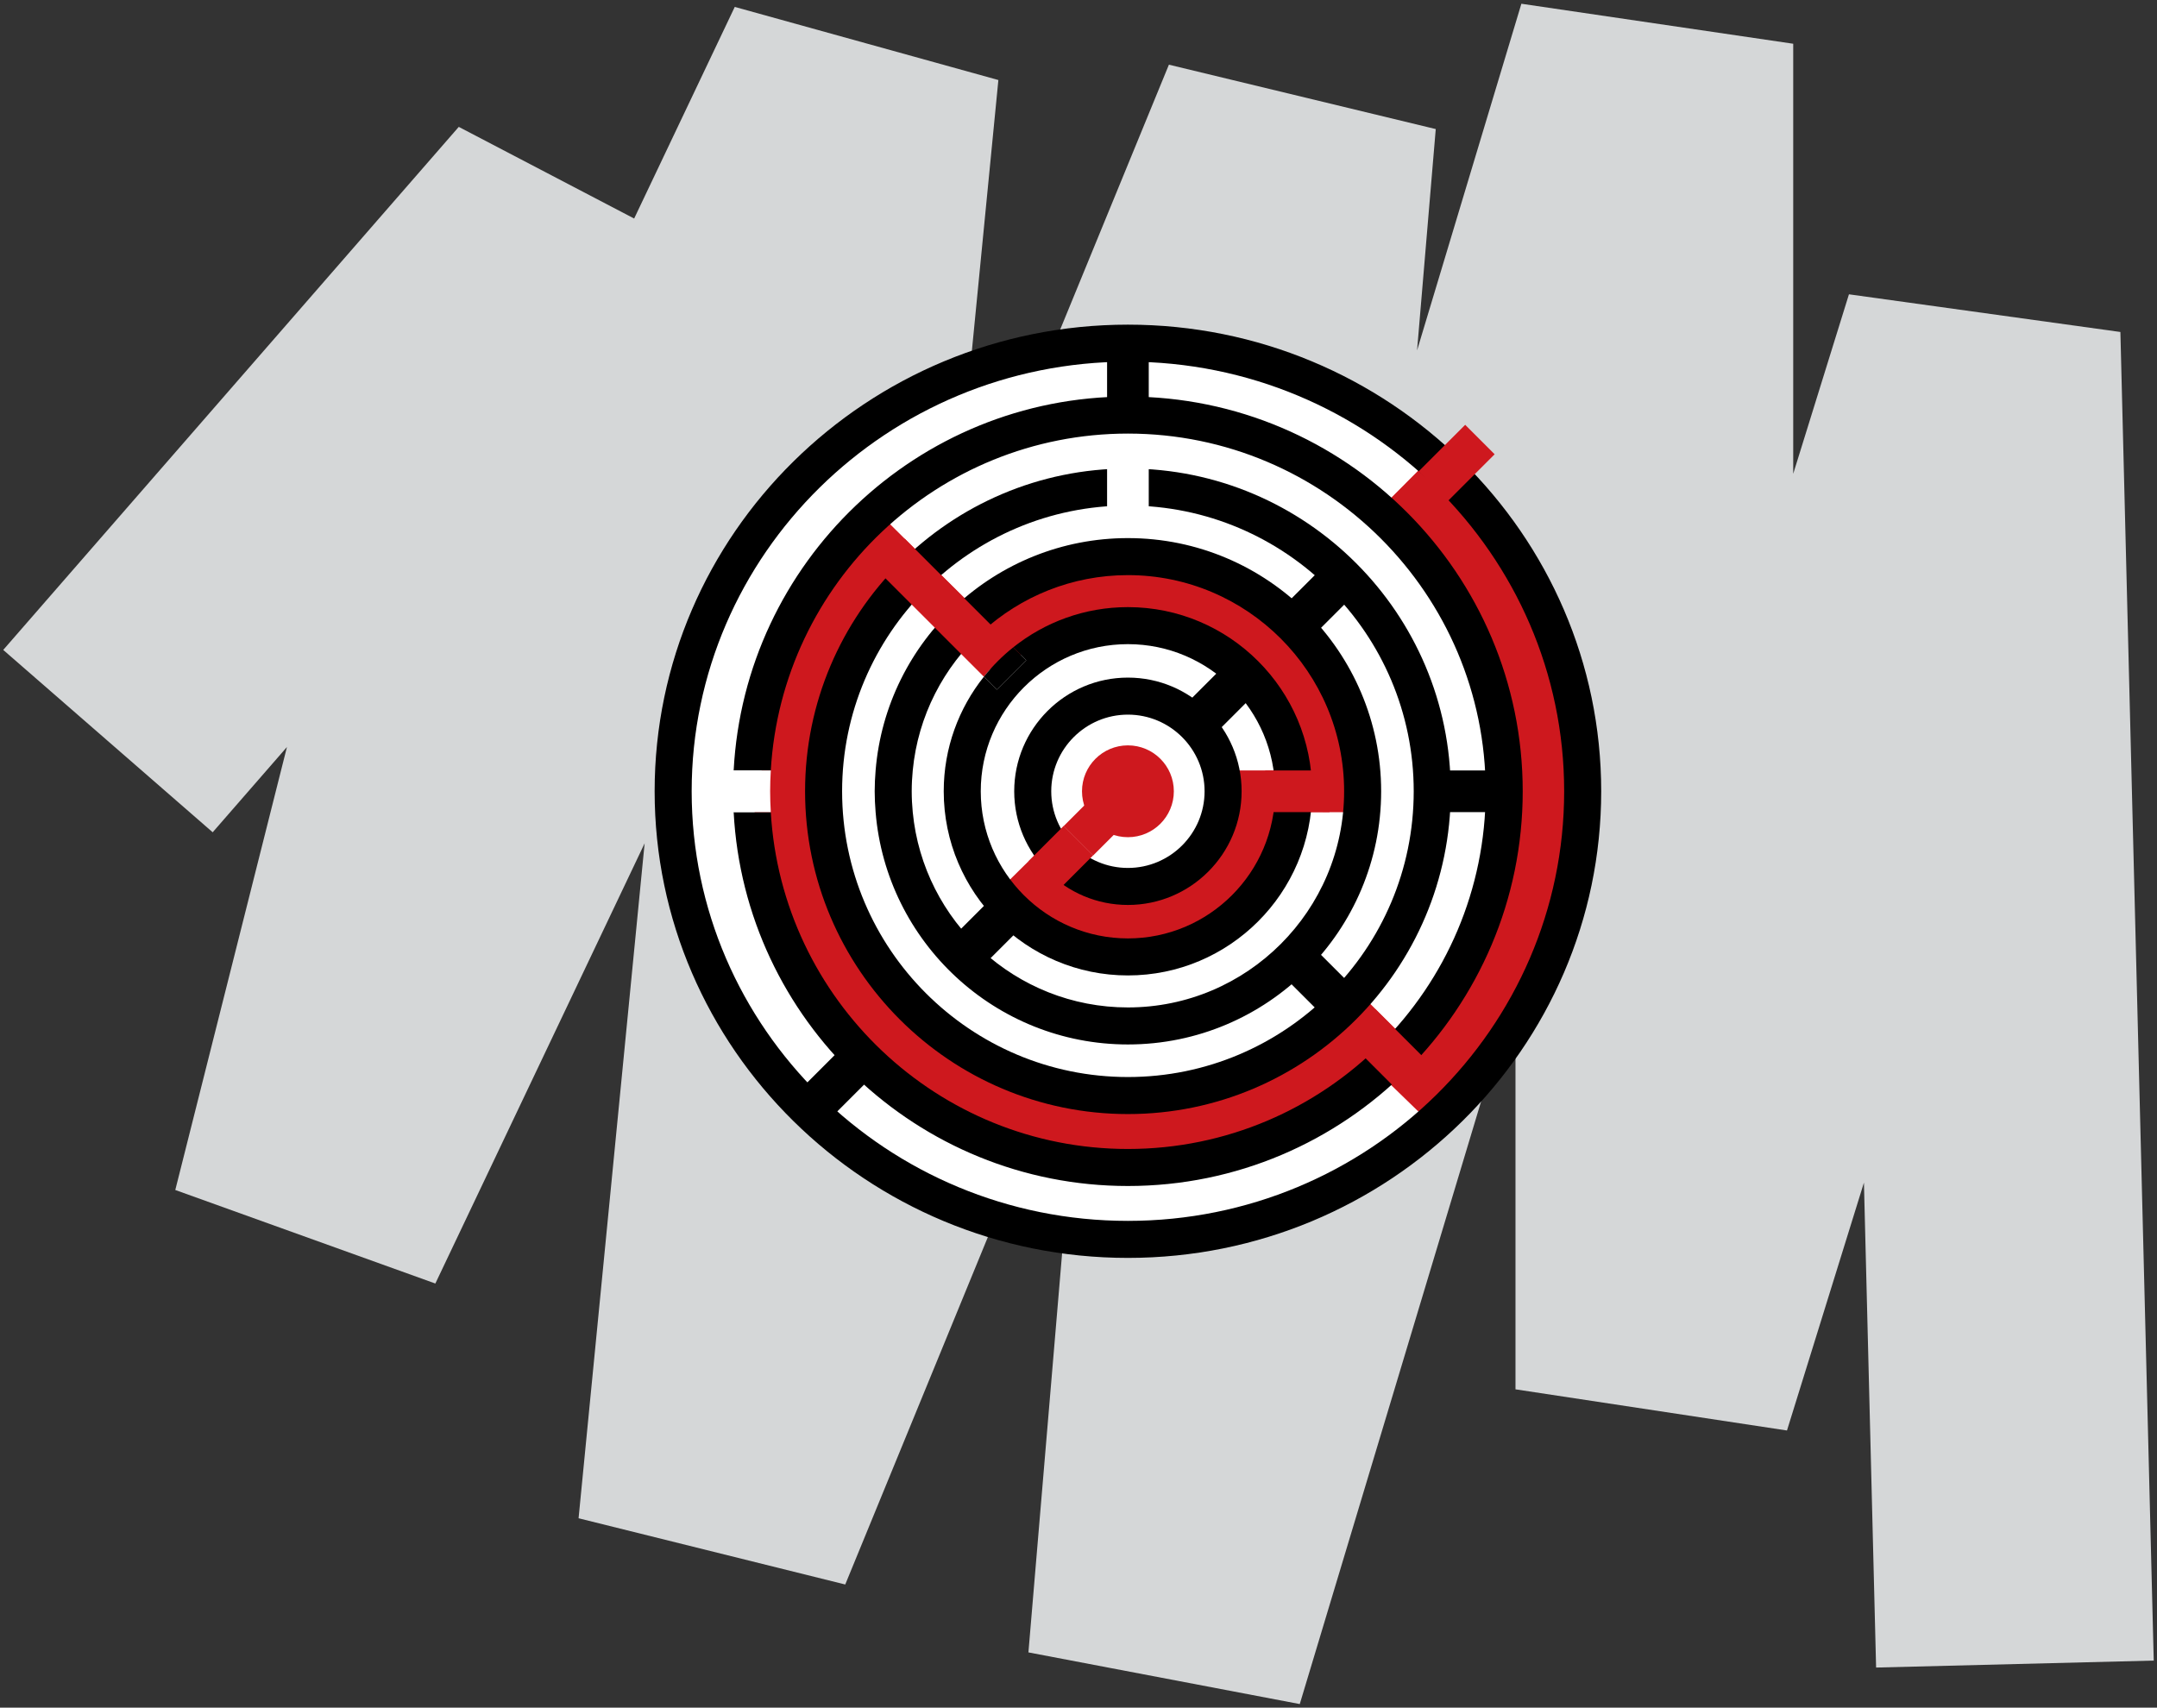 
<svg width="466px" height="369px" viewBox="0 0 466 369" version="1.1" xmlns="http://www.w3.org/2000/svg" xmlns:xlink="http://www.w3.org/1999/xlink">
    <rect x="0" y="0" width="466" height="369" fill="#333333" stroke="none"/>
    <!-- Generator: Sketch 51.1 (57501) - http://www.bohemiancoding.com/sketch -->
    <desc>Created with Sketch.</desc>
    <defs></defs>
    <g id="Page-1" stroke="none" stroke-width="1" fill="none" fill-rule="evenodd">
        <g id="illustratie1">
            <polygon id="Shape" fill="#D5D7D8" fill-rule="nonzero" points="280.803 368.221 222.181 357.055 233.987 217.193 182.607 342.385 124.996 328.072 139.266 182.227 94.054 277.348 37.869 257.137 61.994 161.413 45.948 179.841 0.698 140.439 99.113 27.416 137.003 47.222 158.738 1.494 215.69 17.293 204.583 130.809 252.533 13.976 310.181 27.889 306.143 75.722 328.68 0.81 387.408 9.453 387.408 102.383 399.449 63.595 458.091 71.736 465.296 358.825 405.315 360.331 402.686 255.549 386.06 309.106 327.408 300.212 327.408 213.305"></polygon>
            <ellipse id="Oval" fill="#FFFFFF" fill-rule="nonzero" cx="242.135" cy="171.383" rx="99.208" ry="98.931"></ellipse>
            <polyline id="Shape" fill="#CE181E" fill-rule="nonzero" points="310.954 97.111 296.884 111.257 317.146 135.192 325.632 156.626 327.245 177.137 319.714 201.197 304.688 225.527 293.917 214.814 284.224 224.191 267.687 234.865 248.128 235.262 213.707 228.828 185.833 203.828 178.137 178.493 178.137 161.062 184.34 144.14 196.706 128.107 212.891 145.062 222.726 140.515 233.755 135.192 253.597 135.192 268.823 144.14 278.911 156.626 278.911 166.485 266.296 166.485 263.429 175.485 248.934 192.537 230.869 190.154 222.124 186.173 217.169 191.076 229.314 203.391 253.597 206.216 268.823 195.69 278.911 175.485 293.519 175.508 293.917 156.626 284.223 140.515 268.823 128.147 253.054 121.28 236.167 119.592 220.612 125.124 210.425 131.255 189.585 110.587 180.632 117.775 169.815 140.514 165.622 160.202 161.979 181.675 175.429 216.84 196.563 234.104 213.708 249.232 236.022 251.457 266.739 249.137 287.235 239.232 293.294 234.029 297.847 231.848 308.653 242.346 317.634 239.232 330.554 221.225 341.269 195.69 344.128 163.33 336.929 140.514 314.675 107.76 317.501 103.46"></polyline>
            <path d="M243.675,70.153 C187.296,70.153 141.428,115.385 141.428,170.983 C141.428,226.581 187.296,271.813 243.675,271.813 C300.055,271.813 345.923,226.581 345.923,170.983 C345.923,115.385 300.055,70.153 243.675,70.153 Z M243.675,263.813 C191.707,263.813 149.428,222.169 149.428,170.983 C149.428,119.797 191.707,78.153 243.675,78.153 C295.644,78.153 337.923,119.797 337.923,170.983 C337.923,222.169 295.644,263.813 243.675,263.813 Z" id="Shape" fill="#000000" fill-rule="nonzero"></path>
            <path d="M243.677,101.237 C205.218,101.237 173.929,132.525 173.929,170.984 C173.929,209.442 205.218,240.731 243.677,240.731 C282.134,240.731 313.421,209.442 313.421,170.984 C313.421,132.525 282.134,101.237 243.677,101.237 Z M243.677,232.73 C209.628,232.73 181.929,205.031 181.929,170.983 C181.929,136.936 209.628,109.236 243.677,109.236 C277.722,109.236 305.421,136.935 305.421,170.983 C305.421,205.031 277.722,232.73 243.677,232.73 Z" id="Shape" fill="#000000" fill-rule="nonzero"></path>
            <path d="M243.675,146.419 C230.131,146.419 219.112,157.439 219.112,170.983 C219.112,184.527 230.131,195.547 243.675,195.547 C257.22,195.547 268.239,184.527 268.239,170.983 C268.239,157.439 257.22,146.419 243.675,146.419 Z M243.675,187.548 C234.542,187.548 227.112,180.117 227.112,170.984 C227.112,161.851 234.542,154.42 243.675,154.42 C252.809,154.42 260.239,161.851 260.239,170.984 C260.239,180.117 252.809,187.548 243.675,187.548 Z" id="Shape" fill="#000000" fill-rule="nonzero"></path>
            <rect id="Rectangle-path" fill="#FFFFFF" fill-rule="nonzero" x="239.177" y="98.795" width="9" height="12.462"></rect>
            <rect id="Rectangle-path" fill="#000000" fill-rule="nonzero" x="239.177" y="72.452" width="9" height="16.495"></rect>
            <rect id="Rectangle-path" fill="#000000" fill-rule="nonzero" transform="translate(284.223, 211.523) rotate(45) translate(-284.223, -211.523) " x="276.712" y="207.023" width="15.023" height="8.999"></rect>
            <rect id="Rectangle-path" fill="#000000" fill-rule="nonzero" x="309.636" y="166.485" width="15.996" height="9"></rect>
            <path d="M243.675,116.275 C215.025,116.275 191.464,138.417 189.167,166.484 C189.046,167.969 188.968,169.466 188.968,170.983 C188.968,172.5 189.046,173.998 189.167,175.484 C191.466,203.55 215.026,225.691 243.675,225.691 C273.841,225.691 298.384,201.149 298.384,170.983 C298.384,140.817 273.841,116.275 243.675,116.275 Z M243.675,217.691 C219.439,217.691 199.462,199.134 197.189,175.484 C197.046,174.002 196.968,172.502 196.968,170.983 C196.968,169.465 197.046,167.966 197.189,166.484 C199.46,142.833 219.439,124.275 243.675,124.275 C269.431,124.275 290.384,145.228 290.384,170.983 C290.384,196.738 269.431,217.691 243.675,217.691 Z" id="Shape" fill="#000000" fill-rule="nonzero"></path>
            <g id="Group" transform="translate(158, 85)">
                <path d="M9.64,90.485 L8.523,90.485 C10.863,131.016 44.568,163.277 85.675,163.277 C128.296,163.277 162.97,128.604 162.97,85.984 C162.97,43.364 128.296,8.691 85.675,8.691 C44.566,8.691 10.861,40.953 8.523,81.486 L9.64,81.486 L9.64,90.485 Z" id="Shape"></path>
                <path d="M85.675,0.69 C40.154,0.69 2.849,36.537 0.501,81.485 L8.522,81.485 C10.86,40.952 44.565,8.69 85.674,8.69 C128.295,8.69 162.969,43.364 162.969,85.983 C162.969,128.603 128.295,163.276 85.674,163.276 C44.567,163.276 10.861,131.015 8.522,90.484 L0.501,90.484 C2.851,135.431 40.153,171.276 85.675,171.276 C132.706,171.276 170.97,133.013 170.97,85.983 C170.97,38.953 132.706,0.69 85.675,0.69 Z" id="Shape" fill="#000000" fill-rule="nonzero"></path>
                <path d="M8.382,85.983 C8.382,84.472 8.437,82.974 8.523,81.484 L0.502,81.484 C0.424,82.974 0.383,84.473 0.383,85.983 C0.383,87.493 0.424,88.993 0.502,90.484 L8.523,90.484 C8.437,88.994 8.382,87.495 8.382,85.983 Z" id="Shape" fill="#FFFFFF" fill-rule="nonzero"></path>
            </g>
            <rect id="Rectangle-path" fill="#CE181E" fill-rule="nonzero" transform="translate(314.68, 100.018) rotate(45.004) translate(-314.68, -100.018) " x="310.179" y="92.891" width="9.001" height="14.254"></rect>
            <rect id="Rectangle-path" fill="#000000" fill-rule="nonzero" transform="translate(284.786, 129.909) rotate(45.004) translate(-284.786, -129.909) " x="280.286" y="123.185" width="9.001" height="13.447"></rect>
            <rect id="Rectangle-path" fill="#000000" fill-rule="nonzero" transform="translate(263.43, 151.264) rotate(45.004) translate(-263.43, -151.264) " x="258.929" y="143.635" width="9.001" height="15.258"></rect>
            <rect id="Rectangle-path" fill="#000000" fill-rule="nonzero" transform="translate(213.697, 200.984) rotate(44.996) translate(-213.697, -200.984) " x="209.197" y="193.541" width="9.001" height="14.886"></rect>
            <rect id="Rectangle-path" fill="#000000" fill-rule="nonzero" transform="translate(180.618, 234.06) rotate(44.996) translate(-180.618, -234.06) " x="176.118" y="226.703" width="9.001" height="14.715"></rect>
            <rect id="Rectangle-path" fill="#CE181E" fill-rule="nonzero" transform="translate(300.039, 227.34) rotate(45) translate(-300.039, -227.34) " x="291.383" y="222.841" width="17.313" height="8.999"></rect>
            <circle id="Oval" fill="#CE181E" fill-rule="nonzero" cx="243.676" cy="170.983" r="9.921"></circle>
            <g id="Group" transform="translate(189, 116)">
                <path d="M54.675,23.19 C37.146,23.19 22.884,37.452 22.884,54.983 C22.884,72.513 37.146,86.776 54.675,86.776 C72.205,86.776 86.468,72.513 86.468,54.983 C86.468,37.453 72.205,23.19 54.675,23.19 Z" id="Shape"></path>
                <path d="M54.675,15.19 C45.322,15.19 36.721,18.441 29.92,23.863 L32.712,26.655 L26.349,33.019 L23.557,30.227 C18.136,37.027 14.884,45.63 14.884,54.983 C14.884,76.925 32.735,94.776 54.675,94.776 C76.617,94.776 94.468,76.925 94.468,54.983 C94.468,33.042 76.617,15.19 54.675,15.19 Z M54.675,86.776 C37.146,86.776 22.884,72.513 22.884,54.983 C22.884,37.452 37.146,23.19 54.675,23.19 C72.205,23.19 86.468,37.452 86.468,54.983 C86.468,72.514 72.205,86.776 54.675,86.776 Z" id="Shape" fill="#000000" fill-rule="nonzero"></path>
                <path d="M29.92,23.863 L6.466,0.41 L0.103,6.774 L23.557,30.227 C25.432,27.874 27.567,25.739 29.92,23.863 Z" id="Shape" fill="#CE181E" fill-rule="nonzero"></path>
                <path d="M32.712,26.655 L29.92,23.863 C27.567,25.738 25.432,27.874 23.557,30.227 L26.349,33.019 L32.712,26.655 Z" id="Shape" fill="#000000" fill-rule="nonzero"></path>
            </g>
            <rect id="Rectangle-path" fill="#CE181E" fill-rule="nonzero" x="273.339" y="166.485" width="13.896" height="9"></rect>
            <g id="Group" transform="translate(222, 168)" fill="#CE181E" fill-rule="nonzero">
                <rect id="Rectangle-path" transform="translate(7.148, 17.483) rotate(-134.996) translate(-7.148, -17.483) " x="2.648" y="12.052" width="9.001" height="10.862"></rect>
                <rect id="Rectangle-path" transform="translate(15.897, 8.764) rotate(-45) translate(-15.897, -8.764) " x="8.949" y="4.264" width="13.896" height="9"></rect>
            </g>
        </g>
    </g>
</svg>